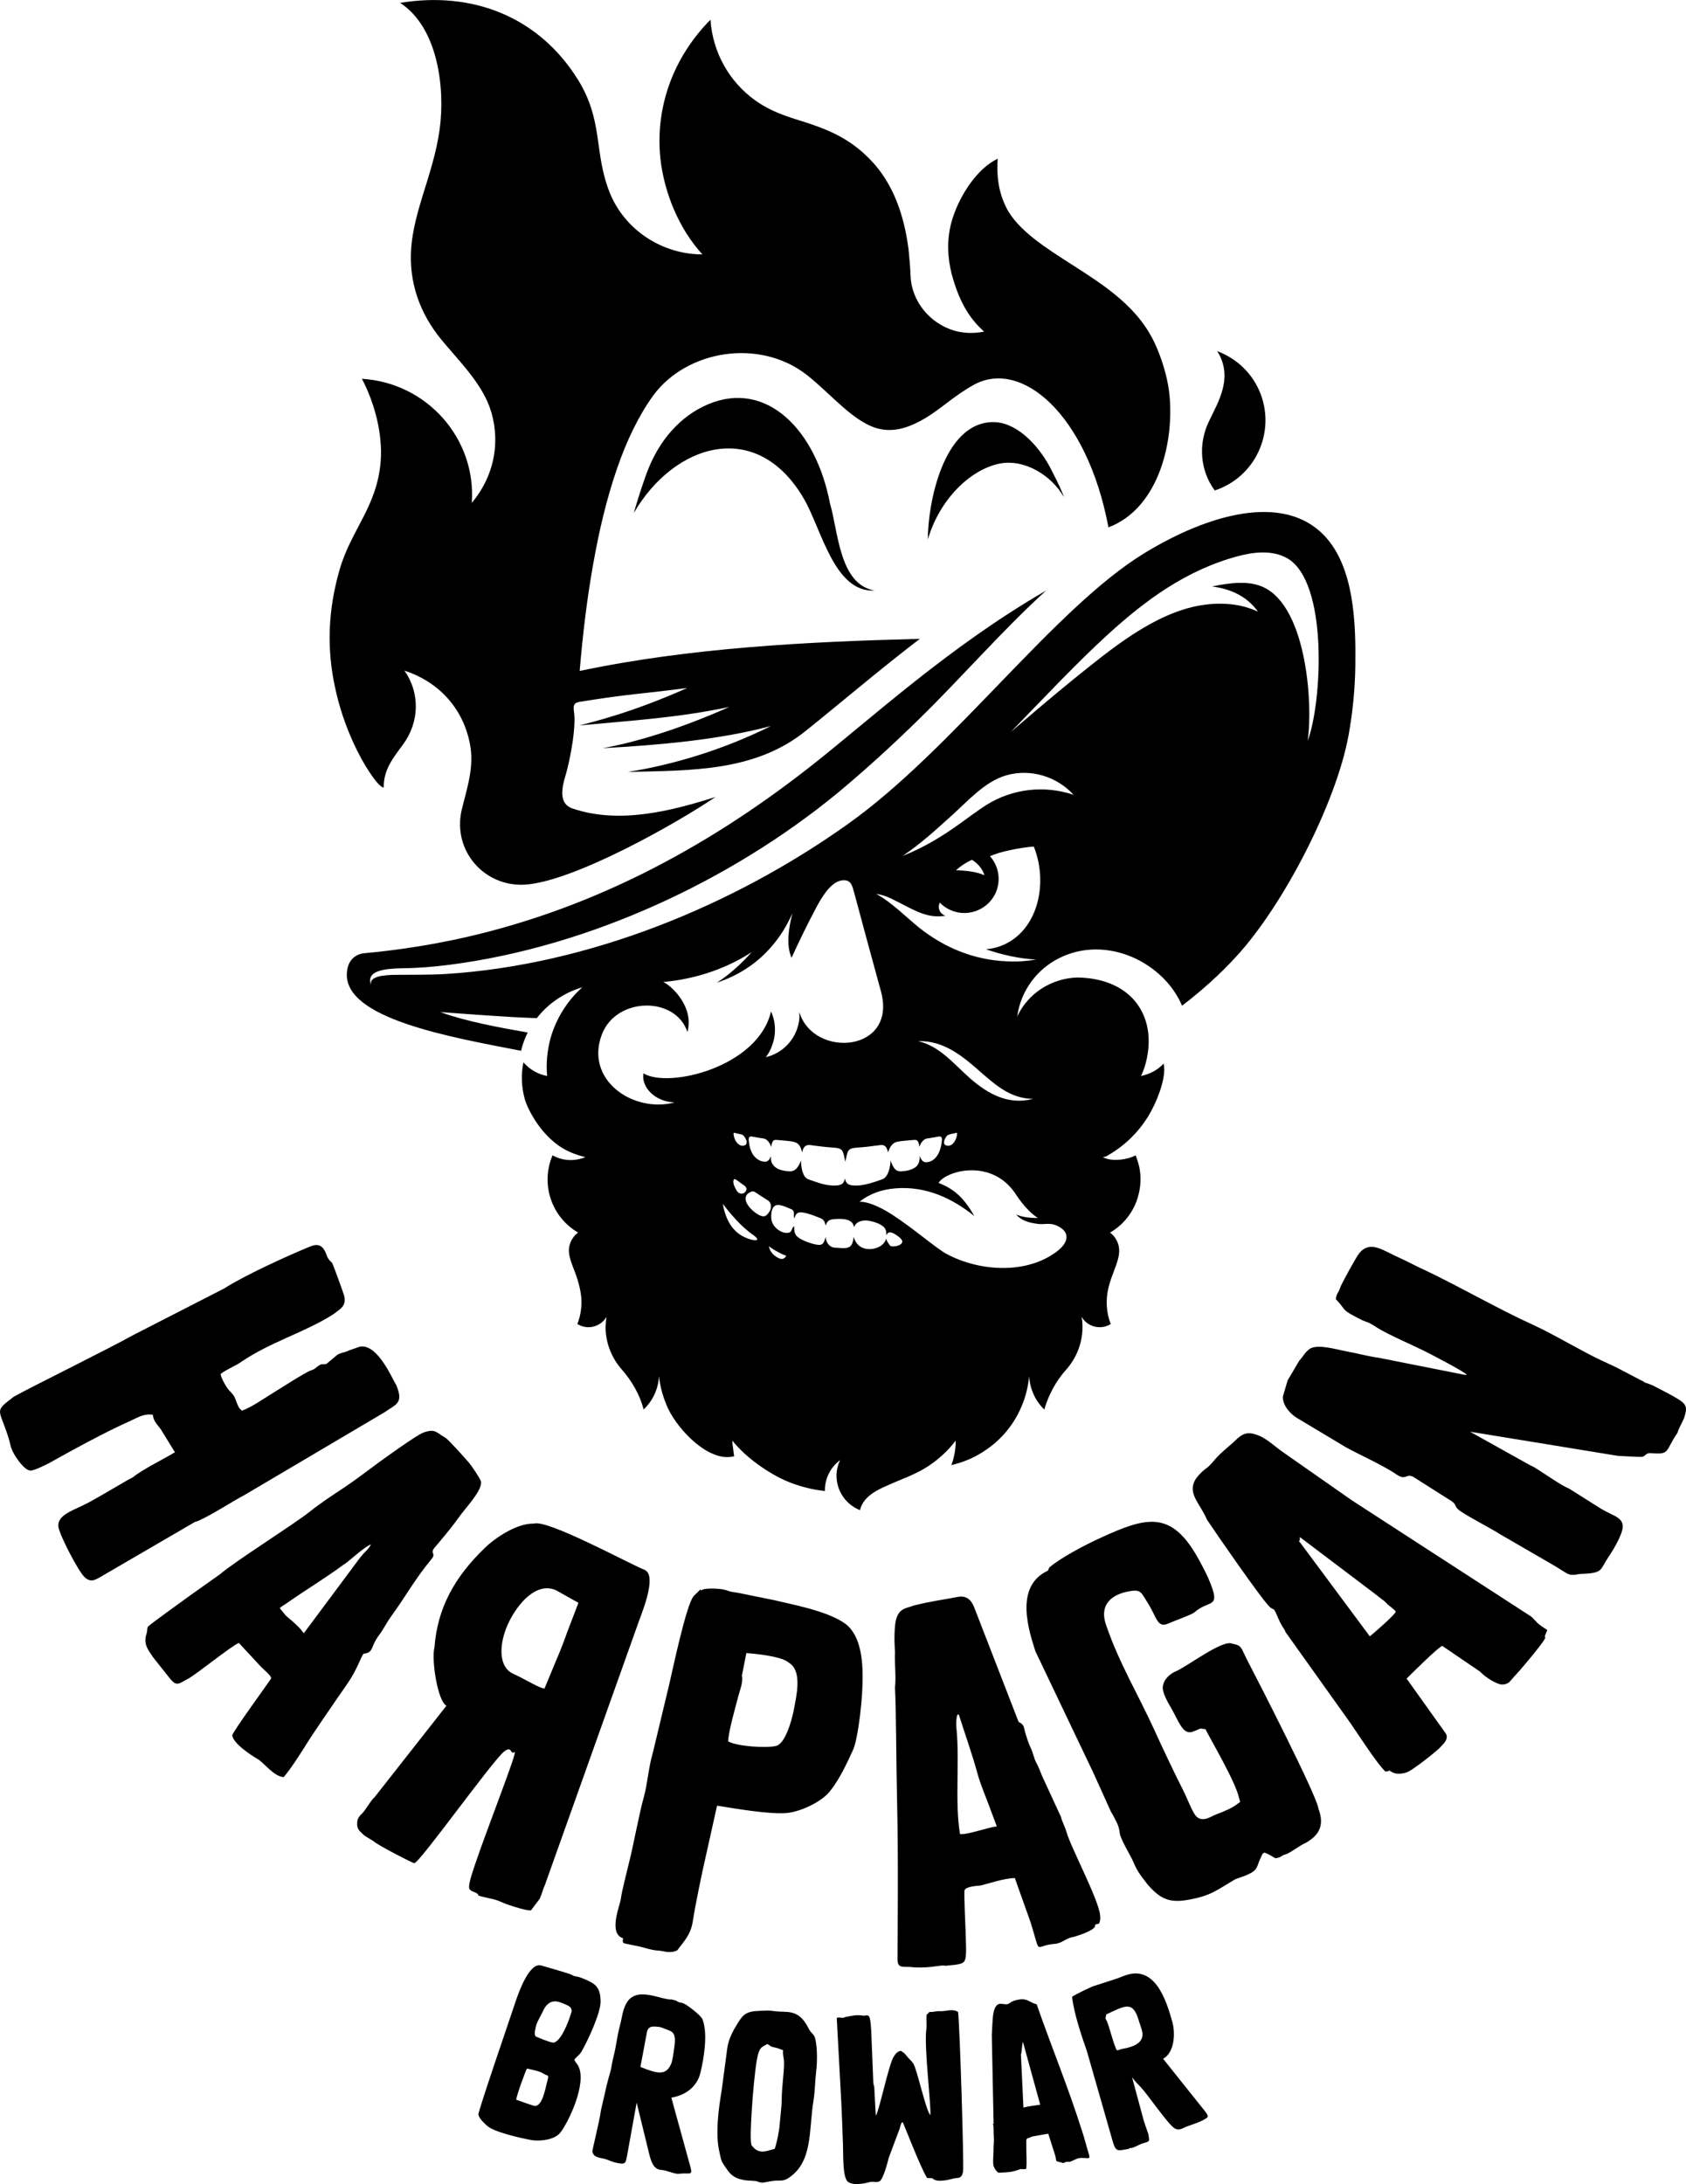 <svg width="78" height="101" viewBox="0 0 78 101" fill="none" xmlns="http://www.w3.org/2000/svg">
<path fill-rule="evenodd" clip-rule="evenodd" d="M16.818 76.474C17.314 76.416 17.124 76.153 17.537 75.612C17.744 75.341 17.901 75.004 18.116 74.717C18.752 73.847 19.198 73.018 19.942 72.124C20.182 71.844 19.942 71.877 20.041 71.656C20.074 71.59 20.297 71.352 20.364 71.262C20.595 70.991 21.033 70.449 21.231 70.162C21.512 69.751 22.347 68.906 22.248 68.496C22.215 68.373 21.81 67.773 21.719 67.667C21.446 67.347 20.727 66.55 20.595 66.477C20.19 66.263 20.157 66.042 19.587 66.247C19.273 66.362 17.843 67.396 17.537 67.618C17.066 67.962 16.446 68.438 15.942 68.775C15.355 69.169 14.917 69.44 14.339 69.899C13.537 70.531 10.826 72.23 10.182 72.796L8.826 73.757C8.545 73.962 6.917 75.127 6.851 75.218C6.793 75.3 6.826 75.407 6.777 75.554C6.62 76.039 6.868 76.318 7.083 76.638L7.859 77.615C8.182 78.025 8.297 77.836 8.702 77.631C9.116 77.401 10.694 76.121 11.05 75.973L12.017 77.015C12.248 77.261 12.545 77.475 12.545 77.615C12.331 77.943 10.719 80.142 10.744 80.257C10.818 80.643 11.57 81.136 11.926 81.349C12.231 81.53 12.669 82.153 13.124 82.178C13.446 81.809 13.942 81.037 14.223 80.578C14.339 80.38 15.281 78.993 16.058 77.877C16.529 77.204 16.694 76.621 16.818 76.474ZM29.545 75.004C29.851 74.192 30.372 72.788 29.793 72.583C28.967 72.238 25.306 70.244 24.694 70.457C23.95 70.433 22.975 71.065 22.471 71.541C21.017 72.928 20.24 74.364 20.099 76.178C19.95 76.753 20.248 78.665 20.653 78.879L17.331 83.105C17.132 83.278 16.934 83.68 16.744 83.869C16.628 83.975 16.545 84.09 16.529 84.23C16.488 84.591 16.636 84.665 16.81 84.837C16.926 84.952 17.206 85.075 17.322 85.174C17.512 85.338 19.058 86.142 19.165 86.159C19.388 86.183 22.76 81.448 23.322 80.996C23.711 80.692 23.587 81.185 23.818 81.013C23.892 81.136 22.537 84.55 21.967 86.249C21.768 86.832 21.653 87.234 21.719 87.357C21.851 87.488 21.81 87.431 21.983 87.513C22.372 87.702 21.694 87.579 22.826 87.825C23.058 87.882 23.256 87.989 23.438 88.055C23.711 88.153 24.454 88.391 24.57 88.334L24.967 87.808C25.074 87.579 25.107 87.382 25.215 87.152L29.545 75.004ZM12.942 74.364C13.041 74.266 13.19 74.2 13.281 74.126C14.207 73.478 15.017 73.002 15.909 72.345C15.917 72.337 15.934 72.329 15.942 72.329C16.256 72.099 16.793 71.59 17.157 71.409C17.083 71.631 16.859 71.754 16.62 72.082L14.058 75.522C13.967 75.431 14.017 75.481 13.942 75.382C13.777 75.169 13.421 74.881 13.223 74.709L12.942 74.364ZM42.868 93.168C42.843 93.414 42.884 93.611 42.851 93.882C42.752 94.695 43.083 97.362 43.041 97.814C42.818 97.559 42.421 95.663 42.248 95.417C42.14 95.269 42.074 95.228 41.967 95.097C41.835 94.941 41.843 94.941 41.669 94.834C41.471 94.892 41.438 94.974 41.347 95.105C41.124 95.433 40.678 97.6 40.521 97.838C40.512 97.83 40.446 96.5 40.446 96.5L40.413 96.385C40.405 96.344 40.397 96.23 40.397 96.18L40.306 93.923C40.256 92.979 40.157 93.234 39.934 93.209C39.587 93.16 39.471 93.209 39.099 93.275C38.992 93.357 38.826 93.258 38.711 93.316L38.926 97.313C38.95 97.937 38.983 98.569 39 99.201C39.017 99.644 38.975 100.645 39.215 100.883C39.529 101.138 40.256 100.892 40.297 100.892C40.471 100.883 40.537 100.933 40.694 100.867C40.876 100.744 41.066 99.981 41.116 99.784L41.62 98.438C41.636 98.388 41.661 98.273 41.678 98.24C41.744 98.093 41.702 98.183 41.76 98.134C41.835 98.265 42.587 100.243 42.892 100.719L43.14 100.727C43.322 100.949 43.892 100.801 44.132 100.736C44.281 100.695 44.487 100.785 44.554 100.424C44.603 100.145 44.397 93.464 44.322 93.037C44.058 92.873 43.793 93.012 43.504 93.004C43.273 92.987 43.223 93.053 43 93.037C42.959 93.086 42.934 93.111 42.868 93.168ZM26.57 95.236C26.735 95.048 26.81 95.048 26.942 94.801C27.198 94.35 27.785 93.094 27.785 92.569C27.785 91.879 27.529 91.732 27.058 91.527C26.942 91.477 26.835 91.436 26.735 91.412C26.454 91.362 26.57 91.371 26.397 91.297C26.215 91.231 25.43 91.001 25.058 90.895C24.496 90.706 24 92.101 23.802 92.709C23.521 93.554 22.099 97.682 22.132 97.789C22.19 98.011 22.421 98.191 22.529 98.298C22.843 98.593 24.066 98.864 24.529 98.954C24.884 99.028 25.62 98.987 25.917 98.626C26.264 98.199 27.19 96.328 26.744 95.516C26.661 95.368 26.636 95.409 26.57 95.236ZM24.777 94.169C24.694 94.03 24.768 93.858 24.793 93.71C24.818 93.537 25.025 93.209 25.099 93.045C25.231 92.733 25.471 92.413 25.959 92.61C26.231 92.725 26.562 92.79 26.405 93.144C26.314 93.455 25.95 94.432 25.595 94.457C25.421 94.448 24.876 94.21 24.777 94.169ZM24.777 97.387C24.686 97.403 23.992 97.124 23.884 97.1C23.876 96.968 24.289 95.811 24.38 95.655C24.578 95.704 24.959 95.77 25.116 95.877C25.364 96.033 25.405 95.901 25.322 96.23C25.215 96.648 25.099 97.329 24.777 97.387ZM31.074 92.462L31.273 92.511C31.496 92.667 31.454 92.552 31.686 92.676C31.793 92.725 32.43 93.184 32.504 93.39C32.752 94.046 32.57 95.179 32.397 95.877C32.273 96.377 31.851 96.87 31.058 97.001L31.95 100.235C32.058 100.637 31.859 100.457 31.413 100.522C31.231 100.547 30.843 100.366 30.645 100.35C30.339 100.333 30.174 100.186 30.033 99.603L29.454 97.231L29.025 99.603C28.95 99.981 28.983 100.104 28.595 100.03C28.421 99.997 28.322 99.964 28.083 99.866C27.826 99.767 27.471 99.816 27.405 99.496C27.397 99.414 27.752 98.027 27.802 97.584L28.074 96.402C28.124 96.189 28.19 95.975 28.248 95.762C28.297 95.581 28.314 95.376 28.364 95.187C28.521 94.58 28.529 94.235 28.686 93.644C28.777 93.316 28.793 92.979 28.967 92.659C29.421 91.797 30.587 92.495 31.074 92.462ZM31.19 94.703C31.322 93.882 31.058 93.956 30.653 93.775C30.512 93.71 30.256 93.71 30.174 93.718C30.033 93.734 29.95 93.833 29.926 93.989L29.628 95.581C30.421 95.901 30.818 96 31.058 95.417C31.107 95.294 31.174 94.875 31.19 94.703ZM49.595 92.339C49.777 92.216 50.521 91.847 50.686 91.814L51.57 91.527C51.702 91.494 51.917 91.395 52.066 91.346C53.413 90.87 53.942 92.429 54.24 93.513C54.38 94.03 54.339 94.916 53.81 95.204L55.744 97.625C55.95 97.888 55.901 97.912 55.669 98.035C55.405 98.183 54.942 98.306 54.785 98.388C54.595 98.487 54.471 98.503 54.331 98.413C54.017 98.208 53.083 96.837 52.769 96.509C52.587 96.32 52.529 96.271 52.372 96.057L52.917 98.076C53 98.347 53.099 98.577 53.132 98.716C53.165 99.012 53.223 99.02 52.909 99.102C52.669 99.168 52.438 99.357 52.256 99.332C52.248 99.34 52.24 99.357 52.24 99.365C51.736 99.455 51.636 99.529 51.496 99.086L50.281 94.843C50.017 94.096 49.686 93.094 49.595 92.339ZM51.182 93.152C51.124 93.406 51.132 93.291 51.206 93.464C51.314 93.693 51.537 94.605 51.669 94.81C51.678 94.81 51.694 94.81 51.702 94.81C51.711 94.81 51.727 94.801 51.744 94.801C51.752 94.801 51.802 94.785 51.818 94.777C51.901 94.752 51.826 94.76 51.934 94.744C52.405 94.662 53 94.473 52.826 93.882C52.777 93.693 52.702 93.513 52.678 93.414C52.405 92.52 52.074 92.733 51.182 93.152ZM37.76 95.778C37.81 95.36 37.818 94.703 37.719 94.293C37.669 94.055 37.537 94.055 37.413 93.808C36.95 92.864 36.405 93.078 35.859 93.004C35.504 92.955 35.512 92.979 35.165 92.987C34.529 93.004 34.388 93.144 34.132 93.554C33.926 93.882 33.727 94.243 33.653 94.662L33.388 96.656C33.248 97.477 33.083 98.692 33.281 99.504C33.339 99.759 33.339 99.882 33.479 100.095C33.744 100.489 33.876 100.736 34.512 100.826L34.983 100.859C35.331 100.998 35.314 100.9 35.843 100.842C36.008 100.826 36.231 100.875 36.438 100.744C37.628 99.997 37.405 98.519 37.636 97.132C37.711 96.648 37.702 96.246 37.76 95.778ZM35.843 99.365C35.645 99.414 35.355 99.546 35.116 99.472C35 99.439 34.901 99.357 34.843 99.291C34.752 99.193 34.752 99.184 34.736 98.963C34.694 98.38 34.901 95.499 35.083 94.957C35.19 94.637 35.248 94.678 35.496 94.522C35.669 94.596 35.578 94.629 35.835 94.678C36.017 94.719 36.099 94.76 36.231 94.81C36.198 95.031 36.273 95.13 36.273 95.409C36.273 95.893 36.165 96.492 36.165 97.108C36.165 97.354 36.107 97.822 36.074 98.199C36.05 98.561 35.942 99.07 35.843 99.365ZM45.967 98.216C45.859 98.257 45.95 98.224 45.959 98.273L45.983 98.979C45.983 99.061 45.967 99.168 45.967 99.283C45.967 100.005 45.843 100.153 46.182 100.473C46.504 100.457 46.744 100.457 47.008 100.374C47.43 100.235 47.074 100.342 47.471 100.301C47.521 100.071 47.471 99.603 47.479 99.061C47.479 98.831 47.504 98.922 47.752 98.799L48.496 98.667L48.81 99.652C48.909 99.972 48.769 99.915 49.083 99.997C49.322 100.063 49.116 99.997 49.397 99.964C49.455 99.956 49.43 99.997 49.529 99.956C49.909 99.8 49.826 99.767 50.297 99.8C50.397 99.808 50.43 99.775 50.364 99.578C50.297 99.373 50.149 98.799 50.083 98.618C49.438 96.566 48.669 94.719 47.959 92.684C47.645 92.61 47.537 92.405 47.165 92.462C46.587 92.552 46.802 92.741 46.38 92.667C45.876 92.569 45.934 93.398 45.884 94.104L45.967 98.216ZM47.231 94.998C47.264 95.031 47.289 94.375 47.331 94.448L48.124 97.329C47.934 97.354 47.537 97.403 47.347 97.461L47.231 94.998ZM71.132 67.946C70.967 67.839 70.934 67.823 70.76 67.741L68.008 66.206L74.843 67.322C75.182 67.347 75.512 67.355 75.851 67.371C76.19 67.388 76.058 67.174 76.397 67.199C77.281 67.273 77.025 67.1 77.603 66.263C77.661 66.042 77.884 65.68 77.926 65.533C78.099 64.95 78.016 64.892 77.107 64.4L76.471 64.072C76.289 63.99 76.132 63.949 75.942 63.858C75.835 63.801 76.264 64.022 76.157 63.957C76.074 63.908 76.016 63.867 75.909 63.825L74.909 63.3C74.711 63.194 74.347 63.029 74.149 62.939C73.231 62.52 71.884 61.7 70.926 61.265C69.364 60.559 67.562 59.516 65.942 58.745C65.612 58.605 65.091 58.318 64.752 58.17C64 57.842 63.413 57.333 62.892 57.941C62.752 58.105 62.041 59.401 62 59.549C61.942 59.763 61.826 59.795 61.802 60.083C62.339 60.624 61.95 60.518 63.008 61.043C63.157 61.117 63.24 61.125 63.372 61.191C63.496 61.257 63.578 61.306 63.711 61.396C64.182 61.7 65.471 62.258 65.909 62.479C66.231 62.644 67.711 63.407 67.859 63.571C67.702 63.587 67.818 63.579 67.736 63.571L63.802 62.791C63.231 62.709 62.818 62.586 62.281 62.488C61.926 62.43 60.992 62.135 60.611 62.364C60.38 62.512 60.314 62.701 60.107 62.923L59.57 63.834L59.355 64.564C59.314 64.966 59.686 65.368 59.967 65.549L62.256 66.92C62.843 67.248 64 67.765 64.595 68.176C65.049 68.487 65.025 68.135 65.364 68.282L66.917 69.267C67.496 69.604 67.207 69.571 67.471 69.809C67.744 70.047 68.95 70.654 69.388 70.942L71.628 72.238C71.645 72.247 71.669 72.263 71.686 72.271C72.612 72.796 72.487 72.895 73.074 72.788C73.19 72.772 73.198 72.78 73.215 72.78C74.182 72.739 74.016 72.591 74.413 72C74.744 71.508 74.942 71.106 75.033 70.819C75.099 70.58 75.149 70.31 74.653 70.072C74.421 69.957 74.174 69.842 73.975 69.71L72.612 68.849C72.331 68.725 72.132 68.594 71.876 68.43C71.587 68.241 71.397 68.118 71.132 67.946ZM10.207 63.538C10.454 63.333 10.876 63.177 11.157 62.98C12.496 62.061 14.132 61.601 15.413 60.78C15.768 60.518 16.041 60.378 15.917 59.902C15.893 59.804 15.397 58.433 15.364 58.4C15.215 58.252 15.165 58.203 15.107 58.031C14.909 57.465 14.603 57.53 14.281 57.67C13.281 58.08 11.273 58.999 10.388 59.574L6.173 61.733C4.934 62.422 1.198 64.26 0.636 64.589C-0.273 65.287 -0.058 65.106 0.364 66.394C0.504 66.805 0.454 66.887 0.653 67.24C0.76 67.437 1.132 67.987 1.405 68.003C1.587 68.011 2.124 67.732 2.256 67.667C3.372 67.043 4.884 66.214 6.033 65.705C6.388 65.541 6.686 65.352 7.074 65.426C7.099 65.787 7.38 65.951 7.512 66.214L8.074 67.125C8.083 67.117 8.091 67.141 8.091 67.158C7.711 67.396 6.537 67.979 6.149 68.315C5.868 68.455 5.719 68.553 5.504 68.676C5 68.972 4.554 69.234 4.099 69.481C3.628 69.735 3.058 69.916 2.818 70.211C2.727 70.326 2.686 70.449 2.702 70.605C2.76 70.999 3.603 72.616 3.893 72.911C4.182 73.207 4.405 73.051 4.595 72.953L9.025 70.375C9.091 70.359 9.008 70.392 9.132 70.342C9.14 70.342 9.182 70.326 9.198 70.318C9.835 70.031 10.661 69.481 11.322 69.128L17.785 65.311C18.281 64.958 18.645 64.909 18.388 64.195C18.331 64.014 18.306 64.022 18.215 63.842C17.892 63.202 17.314 62.151 16.645 62.274L16.149 62.447C15.959 62.545 15.793 62.537 15.603 62.652L15.124 63.054C15.041 63.12 14.909 63.054 14.81 63.111C14.578 63.243 14.62 63.3 14.38 63.374C14.157 63.44 12.868 64.269 12.587 64.441C12.14 64.712 11.686 65.048 11.19 65.237C11.091 65.114 11.107 65.188 11.033 65.048C10.959 64.917 10.917 64.737 10.843 64.589C10.752 64.425 10.645 64.367 10.521 64.195C10.421 64.055 10.223 63.711 10.207 63.538ZM25.19 78.082C24.992 78.091 24.231 77.615 23.76 77.409C23.017 77.089 23.066 75.932 23.587 74.922C23.975 74.167 24.802 73.141 25.719 73.535L26.76 74.118C26.645 74.422 26.38 75.119 26.248 75.456C26.149 75.743 26.017 76.088 25.917 76.334L25.19 78.082ZM52.364 85.954C52.521 86.29 52.554 86.421 52.81 86.774L53.091 87.144C53.702 87.841 54.124 88.014 55.033 87.841C56.041 87.653 56.273 87.415 57.157 86.897C58.273 86.528 58.074 86.446 58.314 85.929C58.43 85.683 58.372 85.765 58.487 85.666C58.711 85.74 58.793 85.814 59 85.929C59.289 85.904 59.223 85.822 59.487 85.748C59.686 85.691 60.182 85.305 60.388 85.231C61.182 84.796 61.223 84.246 60.992 83.631C60.95 83.089 58.157 77.639 57.76 76.884C57.38 76.162 57.487 76.104 57 76.006C56.554 75.809 54.917 77.073 54.38 77.294C54.19 77.376 53.826 77.623 53.793 78.017C53.769 78.271 54.041 78.747 54.149 78.928C54.529 79.576 54.702 80.2 55.132 80.093C55.273 80.06 55.008 80.134 55.314 80.028L55.388 79.995C55.603 79.904 55.487 79.937 55.769 79.962C56.025 80.479 57.14 82.359 57.314 83.114C57.364 83.327 57.421 83.319 57.289 83.385C57.05 83.598 56.578 83.787 56.289 83.893C56.025 83.984 55.537 84.394 55.231 83.836C55.041 83.499 54.926 83.163 54.744 82.802C54.339 82.006 53.777 80.824 53.372 79.929C52.628 78.312 51.785 76.917 51.19 75.201C50.793 74.126 51.537 73.732 52.157 73.601C52.793 73.47 52.777 73.626 53.066 74.069C53.545 74.824 53.529 75.308 54.066 75.07C54.256 74.98 55.091 74.684 55.248 74.569C55.892 73.995 56.397 74.356 56.074 73.42C55.859 72.813 55.603 72.386 55.413 72.033C54.182 69.834 53.033 70.137 50.901 71.122C50.198 71.442 49.058 72.041 48.545 72.485L48.479 72.632C46.892 73.363 47.62 75.464 47.901 76.359L50.587 81.989L51.388 83.762C51.496 83.943 51.653 84.23 51.727 84.419C51.777 84.566 51.785 84.657 51.81 84.804C51.843 85.034 52.273 85.773 52.364 85.954ZM71.124 75.046C71.008 74.93 70.959 74.865 70.843 74.758L62.545 69.382L59.364 67.158C58.901 66.838 58.512 66.411 57.95 66.296C57.529 66.206 57.306 66.468 57.066 66.69C56.851 66.887 56.504 67.166 56.306 67.379L56.041 67.683C56 67.724 55.917 67.823 55.843 67.872C55.595 68.044 55.364 68.299 55.273 68.471C54.95 69.103 55.545 69.563 55.835 70.269C56.397 71.114 58.256 73.781 58.645 74.2C58.785 74.364 58.76 74.34 58.942 74.43C59.05 74.602 59.091 74.75 59.19 74.955C59.347 75.284 59.397 75.275 59.479 75.481L62.372 79.535C62.711 80.003 63.702 81.571 64.099 81.924C64.537 81.874 64.074 81.776 64.413 81.956C64.595 82.055 64.909 82.038 65.14 81.932C65.38 81.833 66.512 80.955 66.661 80.766L66.785 80.635C66.934 80.463 67 80.282 66.843 80.101L65.074 77.623C65.314 77.385 66.57 76.137 66.727 76.112L68.463 77.294C68.785 77.631 69.281 77.877 69.438 77.894C69.777 77.918 69.818 77.762 70.066 77.524C70.132 77.459 70.182 77.368 70.256 77.303C70.331 77.237 69.653 77.943 69.752 77.861C69.992 77.639 71.347 76.055 71.487 75.751C71.421 75.481 71.537 75.874 71.463 75.677C71.603 75.275 71.661 75.448 71.355 75.226C71.273 75.169 71.19 75.103 71.124 75.046ZM60.14 71.081L63.496 73.617L63.975 73.987C64.083 74.061 64.083 74.085 64.19 74.184C64.339 74.315 64.545 74.454 64.57 74.528C64.587 74.635 63.397 75.661 63.372 75.669L60.14 71.319C60 71.18 60.165 71.352 60.132 71.139C60.132 71.13 60.132 71.114 60.132 71.114C60.132 71.106 60.132 71.089 60.14 71.081ZM33.173 83.499C33.95 83.623 35.62 83.918 36.43 83.836C36.975 83.778 37.942 83.385 38.388 82.843C38.835 82.285 39.173 81.562 39.471 80.906C39.686 80.421 39.95 78.493 39.901 77.196C39.859 76.088 39.554 75.415 39.107 75.087C38.281 74.479 36.496 74.167 35.851 74.003L34.198 73.667C33.835 73.593 33.942 73.658 33.57 73.527C33.38 73.461 32.727 73.428 32.521 73.502C32.438 73.535 32.43 73.585 32.413 73.494L32.091 73.806C31.727 74.249 31.091 77.368 30.909 78.107L30.198 81.07C30.008 81.694 29.959 82.482 29.785 83.105C29.57 83.861 29.322 85.256 29.107 86.109C29.025 86.471 28.76 87.464 28.719 87.825C28.686 88.104 28.124 89.409 28.826 89.631C28.777 89.893 28.835 89.852 29.132 89.918C29.322 89.967 29.537 89.992 29.727 90.049C30.512 90.271 30.256 90.139 30.793 90.254C30.959 90.287 31.231 90.263 31.339 90.18C31.355 90.164 31.446 90.033 31.488 89.984C31.768 89.631 31.983 89.327 32.05 88.851C32.165 88.096 32.496 86.503 32.669 85.765L33.173 83.499ZM33.686 80.52C33.711 80.019 34.033 78.919 34.157 78.435C34.24 78.123 34.388 77.779 34.322 77.491L34.529 76.441C34.942 76.474 36.099 76.588 36.446 76.851L36.57 76.941C37.099 77.36 36.851 78.402 36.719 79.1C36.611 79.625 36.322 80.618 35.917 80.733C35.455 80.856 34.033 80.75 33.686 80.52ZM47.124 79.625L45.074 74.34C44.926 73.962 44.702 73.773 44.306 73.847C43.487 74.003 43.066 74.044 42.256 74.249C41.934 74.389 41.479 74.323 41.405 75.201C41.372 75.587 41.372 75.883 41.405 76.408C41.38 76.991 41.463 77.467 41.405 78.041C41.463 79.108 41.455 81.291 41.504 83.425C41.562 85.904 41.529 89.171 41.521 90.533C41.512 91.091 41.752 90.903 42.322 90.977C43.107 91.018 43.521 90.845 43.736 90.903C43.95 90.878 44.372 90.862 44.529 90.771C44.736 90.656 44.702 90.312 44.669 89.237C44.661 89.105 44.595 87.529 44.62 87.431C44.636 87.226 45.297 87.201 45.355 87.193C45.603 87.144 46.455 86.848 46.95 86.848L47.678 88.892C48.182 90.501 47.818 89.967 48.769 89.893C49.19 89.86 49.256 89.631 49.686 89.565C50.62 89.286 50.694 89.081 50.653 89.048C50.686 88.925 50.835 89.023 50.868 88.9C50.909 88.777 50.909 88.711 50.892 88.539C50.793 87.767 49.545 85.445 49.339 84.714C49.264 84.443 49.157 84.304 49.083 84.016L48.215 82.137C48.116 81.907 48.058 81.718 47.934 81.497C47.826 81.291 47.802 81.07 47.686 80.832C47.587 80.627 47.521 80.413 47.455 80.2C47.347 79.88 47.421 79.773 47.124 79.625ZM44.372 79.33C44.653 80.216 45 81.185 45.24 82.079C45.331 82.416 45.661 83.253 45.769 83.532L46.116 84.46C45.727 84.493 44.76 84.854 44.413 84.813C44.165 83.311 44.405 81.464 44.248 79.913C44.215 79.65 44.264 79.108 44.372 79.33Z" fill="black"/>
<path fill-rule="evenodd" clip-rule="evenodd" d="M52.537 53.426C52.603 53.59 52.661 53.771 52.702 53.943C52.81 54.436 52.777 54.92 52.628 55.404C52.52 55.766 52.33 56.094 52.099 56.373C51.892 56.619 51.636 56.841 51.355 56.997C51.644 57.21 51.793 57.563 51.777 57.875C51.76 58.376 51.43 58.909 51.281 59.549C51.149 60.099 51.173 60.698 51.388 61.224C50.934 61.519 50.306 61.363 50.041 60.895C50.19 61.782 49.909 62.693 49.306 63.358C48.851 63.867 48.496 64.531 48.314 65.18C47.892 64.778 47.644 64.219 47.611 63.629C47.57 64.121 47.446 64.613 47.248 65.065C46.909 65.861 46.339 66.559 45.62 67.043C45.14 67.379 44.595 67.617 44.016 67.749C44.149 67.379 44.215 67.01 44.215 66.616C43.876 67.067 43.43 67.478 42.959 67.79C42.33 68.2 41.744 68.381 41.074 68.684C40.545 68.914 39.934 69.21 39.785 69.834C38.934 69.497 38.496 68.553 38.793 67.691C38.818 67.634 38.843 67.576 38.868 67.519C38.413 67.856 38.149 68.389 38.165 68.947C37.644 68.898 37.115 68.766 36.611 68.578C35.727 68.249 34.661 67.519 34.025 66.788L34 66.764C33.959 66.715 33.917 66.665 33.876 66.616C33.892 66.797 33.909 66.961 33.934 67.117C33.942 67.199 33.95 67.264 33.967 67.338L33.901 67.355C32.793 67.593 31.405 66.173 30.909 65.139C30.702 64.687 30.545 64.195 30.487 63.629C30.471 63.924 30.405 64.195 30.297 64.441C30.173 64.72 30 64.966 29.777 65.18C29.603 64.499 29.239 63.875 28.777 63.341C28.289 62.791 28.016 62.094 28.016 61.363C28.025 61.215 28.033 61.059 28.058 60.895C27.785 61.363 27.173 61.519 26.711 61.224C26.876 60.813 26.942 60.304 26.876 59.861C26.843 59.623 26.785 59.393 26.719 59.172C26.587 58.745 26.38 58.343 26.33 57.982C26.273 57.604 26.438 57.227 26.744 56.997C25.504 56.274 25 54.748 25.562 53.426C26.033 53.689 26.578 53.714 27.082 53.508C26.644 53.41 26.182 53.221 25.818 52.958C25.438 52.679 25.124 52.335 24.884 51.998C24.529 51.498 24.314 51.005 24.256 50.742C24.132 50.258 24.099 49.692 24.215 49.125C24.504 49.454 24.876 49.675 25.314 49.757C25.256 49.208 25.314 48.6 25.463 48.034C25.711 47.131 26.239 46.277 26.942 45.654C26.107 45.9 25.363 46.401 24.834 47.082C23.306 47.032 21.719 46.893 20.372 46.803C21.545 47.229 23.099 47.517 24.413 47.746C24.281 48.009 24.173 48.305 24.107 48.592C20.901 47.968 15.884 47.114 16.049 44.98C16.082 44.431 16.413 44.119 16.868 44.078C17.702 44.004 18.529 43.897 19.339 43.766C19.917 43.675 20.43 43.577 20.991 43.462C27.091 42.173 32.537 39.342 37.545 35.402C40.273 33.26 43.909 29.895 48.397 27.309C46.347 29.172 44.504 31.315 42.512 33.26C41.281 34.466 40 35.632 38.735 36.682C33.801 40.729 27.273 43.774 20.826 44.611C20.049 44.71 19.372 44.767 18.595 44.775C17.826 44.792 16.909 44.874 17.165 45.547C17.066 45.153 17.727 45.079 18.363 45.079C19.149 45.071 19.859 45.087 20.653 45.038C27.239 44.619 33.934 41.878 39.231 38.102C44.074 34.663 48.777 28.122 52.934 25.586C55.901 23.772 59.355 22.795 61.248 24.748C62.669 26.218 62.727 28.869 62.702 30.806C62.686 31.881 62.578 32.956 62.388 34.007C61.81 37.15 59.38 41.845 57.215 44.209C56.446 45.054 55.587 45.818 54.686 46.507C53.834 44.505 51.198 43.208 49 44.307C47.983 44.816 47.231 45.793 47.058 47.008C47.19 46.729 47.504 46.154 48.206 45.703C48.702 45.391 49.264 45.219 49.843 45.202C52.496 45.243 53.628 47.172 52.95 49.355C52.901 49.495 52.851 49.626 52.785 49.757C53.182 49.675 53.553 49.487 53.834 49.183C53.992 49.864 53.446 51.103 53.115 51.629C53.107 51.653 53.091 51.678 53.074 51.694C52.636 52.384 52.033 52.975 51.273 53.418C51.182 53.475 51.132 53.5 51.016 53.508C51.446 53.746 52.206 53.615 52.537 53.426ZM49.711 31.372C48.537 32.324 47.421 33.285 46.76 33.851C48.438 32.127 49.826 30.642 51.231 29.361C53 27.744 54.901 26.349 57.281 25.717C58.008 25.52 58.884 25.43 59.553 25.816C61.463 26.915 61.165 32.497 60.496 34.261C60.76 32.472 60.421 27.769 58.239 27.071C57.678 26.883 56.967 26.932 56.074 27.12C56.818 27.219 57.636 27.498 58.198 28.286C57.471 27.941 56.562 27.826 55.553 27.991C53.372 28.36 51.38 30.034 49.711 31.372ZM33.165 45.44C33.76 45.063 34.297 44.562 34.777 44.028C33.669 44.751 32.355 45.21 31.016 45.374C30.901 45.391 30.793 45.399 30.686 45.407C31.149 45.637 32.115 46.622 31.802 47.722C31.256 46.064 28.529 46.089 27.851 47.82C27.033 49.922 29.273 51.489 31.215 50.98C30.339 50.956 29.653 50.299 29.768 49.634C30.917 50.348 35.083 49.347 35.669 46.77C35.81 47.082 35.859 47.377 35.851 47.64C35.851 47.944 35.777 48.214 35.686 48.436C35.611 48.625 35.512 48.781 35.43 48.887C36.124 48.723 36.678 48.206 36.892 47.533C36.959 47.328 36.983 47.139 36.983 47.024C36.983 46.926 36.975 46.852 36.983 46.811C37.636 48.953 41.512 48.682 40.76 45.859C40.339 44.332 39.925 42.797 39.512 41.262C39.43 40.975 39.38 40.704 39.041 40.704C38.562 40.704 38.157 41.238 37.801 41.894C37.33 42.773 36.892 43.692 36.62 44.291C36.363 43.717 36.487 42.879 36.661 42.239C36.405 42.781 36.124 43.298 35.611 43.864C34.975 44.578 34.124 45.128 33.165 45.44ZM42.479 48.149C43.686 48.099 44.603 48.896 45.454 49.651C46.165 50.266 46.81 50.8 47.793 50.816C46.653 51.112 45.711 50.595 44.868 49.856C44.149 49.224 43.463 48.362 42.479 48.149ZM41.76 39.58C42.578 39.03 43.289 38.382 44.016 37.725C44.793 37.027 45.562 36.141 46.553 35.853C47.678 35.533 48.892 35.903 49.669 36.756C48.314 36.297 46.834 36.469 45.62 37.232C45.223 37.487 44.843 37.774 44.479 38.037C43.603 38.669 42.76 39.186 41.76 39.58ZM40.537 41.336C40.785 41.369 41.025 41.451 41.256 41.566C42.264 42.059 42.851 42.494 43.744 42.346C43.487 42.272 43.355 41.985 43.479 41.739C43.595 41.862 43.727 41.96 43.884 42.042C44.678 42.453 45.628 42.124 46.025 41.369C46.33 40.77 46.223 40.064 45.801 39.596C46.223 39.391 47.149 39.202 47.826 39.145C48.537 40.91 47.983 43.232 46.14 43.799C45.942 43.856 45.777 43.881 45.611 43.897C46.363 44.152 47.14 44.332 47.934 44.373C47.496 44.447 47.049 44.48 46.603 44.455C45.049 44.398 43.678 43.815 42.52 42.896C41.959 42.444 41.256 41.73 40.537 41.336ZM44.967 39.76C45.471 40.081 45.537 40.474 45.537 40.474C45.173 40.302 44.636 40.253 44.231 40.245C44.223 40.245 44.43 40.048 44.752 39.867C44.818 39.826 44.892 39.793 44.967 39.76ZM43.785 57.982C45.248 58.77 47.339 58.934 48.752 57.973C49.355 57.571 49.43 57.21 49.264 56.956C49.157 56.808 48.967 56.693 48.752 56.627C48.479 56.553 48.273 56.636 48 56.594C47.595 56.545 47.248 56.438 47.008 56.16C47.248 56.266 47.57 56.324 48.016 56.324C47.43 55.946 46.967 55.183 46.967 55.183C45.851 53.549 43.768 54.14 43.421 54.699C44.049 54.953 44.545 55.289 45.074 56.233C44.058 55.413 42.834 54.838 41.421 54.953C40.818 55.002 40.239 55.191 39.76 55.577C40.033 55.544 40.62 55.741 41.273 56.168C42.231 56.783 43.322 57.735 43.785 57.982ZM34.066 55.035C33.983 54.887 33.868 54.666 33.959 54.534C34 54.477 34.231 54.69 34.43 54.822C34.735 55.019 34.289 55.429 34.066 55.035ZM35.603 56.02C35.496 56.184 35.413 56.266 35.273 56.242C35 56.209 34.215 55.56 34.595 55.199C34.694 55.125 34.81 55.06 34.901 55.109C35.107 55.248 35.33 55.38 35.537 55.519C35.702 55.634 35.694 55.872 35.603 56.02ZM34.76 57.325C33.934 57.103 33.587 56.471 33.438 55.667C33.768 56.102 34.281 56.718 34.826 57.095C35.091 57.276 35.132 57.415 34.76 57.325ZM36.083 58.203C35.859 58.121 35.62 57.924 35.57 57.629C35.727 57.752 35.967 57.891 36.206 58.006C36.289 58.047 36.372 58.047 36.363 58.08C36.355 58.129 36.248 58.261 36.083 58.203ZM40.157 56.447C40.463 56.488 40.868 56.636 40.959 56.841C41.016 56.964 40.983 56.947 41.016 57.128C41.099 56.824 41.446 57.095 41.57 57.185C42.091 57.563 41.273 57.711 41.182 57.604C41.124 57.53 41 57.374 41.008 57.267C40.917 57.53 40.719 57.678 40.421 57.743C39.992 57.826 39.611 57.645 39.496 57.194C39.446 57.555 39.388 57.719 39.008 57.719C38.834 57.711 38.735 57.703 38.595 57.694C38.33 57.661 38.198 57.391 38.198 57.194C38.099 57.579 38.016 57.62 37.62 57.522C37.405 57.465 36.959 57.309 36.826 57.12C36.727 56.972 36.752 56.816 36.735 56.701C36.636 56.759 36.636 56.964 36.512 56.997C36.231 57.079 35.876 56.833 35.76 56.603C35.669 56.438 35.669 56.258 35.686 56.102C35.719 55.848 35.826 55.659 36.132 55.741C36.281 55.774 36.446 55.848 36.562 55.897C36.669 55.938 36.744 55.979 36.727 56.168C36.727 56.225 36.727 56.283 36.752 56.348C36.793 56.225 36.81 56.143 36.917 56.086C37.124 55.979 37.76 56.258 37.975 56.34C38.132 56.398 38.165 56.545 38.198 56.676C38.256 56.504 38.322 56.414 38.496 56.389C38.653 56.365 38.818 56.365 38.859 56.365C39.273 56.373 39.463 56.488 39.512 56.75C39.603 56.48 39.901 56.414 40.157 56.447ZM39.091 54.493C39.14 54.739 39.239 54.838 39.669 54.822C40.066 54.805 40.463 54.657 40.818 54.534C41.099 54.436 41.198 53.935 41.198 53.664C41.289 53.886 41.372 54.173 41.669 54.165C41.892 54.157 42.14 54.124 42.363 53.968C42.512 53.853 42.562 53.64 42.545 53.459C42.611 53.607 42.686 53.763 42.868 53.746C43.322 53.705 43.512 53.237 43.562 52.843C43.587 52.671 43.603 52.532 43.43 52.556C43.223 52.597 43.074 52.622 42.892 52.647C42.727 52.663 42.578 52.876 42.537 53.032C42.537 53.041 42.529 52.983 42.512 52.909C42.454 52.688 42.388 52.704 42.19 52.72C41.859 52.753 41.686 52.761 41.537 52.794C41.264 52.835 41.165 53.065 41.083 53.287C41.016 52.999 40.917 52.917 40.678 52.958C40.33 53.008 39.975 53.049 39.611 53.073C39.206 53.106 39.215 53.221 39.107 53.722C39 53.221 39.008 53.106 38.603 53.073C38.239 53.049 37.884 53.008 37.537 52.958C37.297 52.917 37.173 52.999 37.107 53.287C37.049 53.024 36.95 52.835 36.678 52.794C36.529 52.761 36.355 52.753 36.025 52.72C35.826 52.704 35.76 52.688 35.702 52.909C35.686 52.983 35.678 53.041 35.669 53.032C35.636 52.876 35.487 52.663 35.322 52.647C35.14 52.622 34.992 52.597 34.785 52.556C34.611 52.532 34.628 52.671 34.653 52.843C34.694 53.197 34.843 53.549 35.206 53.689C35.454 53.763 35.562 53.722 35.669 53.459C35.661 53.566 35.669 53.656 35.694 53.746C35.843 54.083 36.206 54.149 36.537 54.165C36.843 54.173 36.967 53.886 37.058 53.664C37.058 53.935 37.115 54.436 37.397 54.534C37.752 54.657 38.115 54.805 38.512 54.822C38.934 54.838 39.041 54.739 39.091 54.493ZM34.347 52.983C34.14 52.975 33.992 52.745 33.95 52.532C33.909 52.335 33.95 52.384 34.099 52.417C34.223 52.441 34.363 52.458 34.413 52.532C34.545 52.688 34.653 52.975 34.347 52.983ZM43.859 52.983C44.083 52.991 44.231 52.712 44.264 52.532C44.306 52.335 44.264 52.384 44.115 52.417C44.049 52.425 43.992 52.441 43.934 52.458L43.909 52.466C43.859 52.482 43.826 52.499 43.801 52.532C43.669 52.688 43.57 52.975 43.859 52.983Z" fill="black"/>
<path d="M56.198 22.68C55.512 21.753 55.43 20.521 55.925 19.495C56.364 18.568 57.074 17.46 56.314 16.237C57.239 16.59 57.967 17.288 58.322 18.223C59.008 20.029 58.058 22.073 56.198 22.68ZM38.397 23.279C38.777 24.535 38.818 27.03 40.463 27.309C38.587 27.408 38.016 24.477 37.182 23.049C35.008 19.331 31.198 20.497 29.322 23.722C29.545 22.951 29.702 22.483 29.892 21.95C30.454 20.374 31.479 19.233 32.769 18.691C35.471 17.558 37.752 19.889 38.397 23.279ZM49.215 22.984C48.661 21.999 47.405 21.203 46.231 21.441C44.835 21.736 43.454 23.14 42.925 24.945C42.925 23.255 43.645 19.578 45.901 19.52C46.959 19.487 47.967 20.489 48.554 21.564C48.727 21.892 49.132 22.68 49.215 22.984ZM33.099 36.855C31.033 37.511 28.645 38.119 26.488 37.388C25.669 37.109 26.132 36.042 26.239 35.583C26.446 34.754 26.62 33.678 26.57 33.055C26.545 32.751 26.446 32.513 26.818 32.455C29.091 32.086 29.653 32.094 31.793 31.815C29.19 32.972 27.421 33.383 26.802 33.547C29.306 33.309 31.297 33.202 33.735 32.693C31.355 33.752 29.347 34.335 27.884 34.598C30.446 34.458 33.297 34.212 35.669 33.572C33.413 34.696 31.074 35.377 29.049 35.697C32.033 35.624 34.934 35.681 37.273 33.801C39.041 32.382 40.678 30.978 42.554 29.542C37.372 29.673 31.901 29.952 26.818 31.027C26.959 29.337 27.157 27.67 27.454 26.021C27.719 24.543 28.058 23.074 28.562 21.621C29 20.365 29.545 19.225 30.215 18.297C31.76 16.188 35.124 15.63 37.314 17.329C38.421 18.19 39.487 19.537 40.645 19.824C41.405 20.012 42.124 19.742 42.818 19.331C43.587 18.863 44.149 18.297 45.033 17.805C47.231 16.573 50.289 19.126 51.281 24.387C53.645 23.493 54.364 20.316 54.083 18.084C53.992 17.386 53.769 16.68 53.52 16.089C52.752 14.251 51.173 13.249 49.52 12.191C48.504 11.534 47.058 10.656 46.537 9.564C46.198 8.875 46.099 8.136 46.157 7.34C45.248 7.767 44.446 8.948 44.083 10.056C43.826 10.836 43.81 11.624 43.967 12.404C44.033 12.741 44.14 13.069 44.256 13.397C44.537 14.16 44.917 14.792 45.529 15.334C45.033 15.433 44.57 15.408 44.157 15.293C43.016 14.957 42.165 13.931 42.124 12.741C42.107 12.322 42.074 11.92 42.033 11.534C41.975 11.099 41.901 10.688 41.801 10.295C41.545 9.285 41.107 8.317 40.405 7.537C39.537 6.576 38.628 6.125 37.587 5.764C36.76 5.477 35.843 5.288 34.934 4.639C33.744 3.778 32.975 2.448 32.868 0.913C31.165 2.629 30.297 4.943 30.554 7.348C30.727 8.907 31.413 10.59 32.496 11.764C30.62 11.764 28.884 10.623 28.198 8.883C27.463 7.011 27.925 5.6 26.735 3.679C24.917 0.765 21.851 -0.417 18.512 0.133C20.256 1.266 20.603 4.065 20.339 5.986C20.033 8.202 18.975 9.999 19.008 12.002C19.025 13.134 19.38 14.448 20.43 15.72C21.19 16.639 22.082 17.517 22.554 18.584C23.107 19.84 23.132 21.695 21.826 23.255C22.041 20.283 19.752 17.698 16.744 17.517C17.331 18.634 17.711 20.07 17.611 21.334C17.446 23.419 16.256 24.486 15.719 26.316C15.182 28.171 15.091 29.977 15.521 31.881C15.826 33.268 16.38 34.548 16.925 35.443C17.049 35.64 17.512 36.395 17.752 36.42C17.744 35.591 18.173 35.066 18.653 34.417C19.397 33.399 19.446 32.061 18.711 31.011C20.645 31.651 21.578 33.169 21.777 34.622C21.909 35.632 21.554 36.625 21.355 37.47C20.934 39.334 22.397 41.016 24.281 40.909C26.537 40.77 31.314 38.069 33.099 36.855Z" fill="black"/>
</svg>
